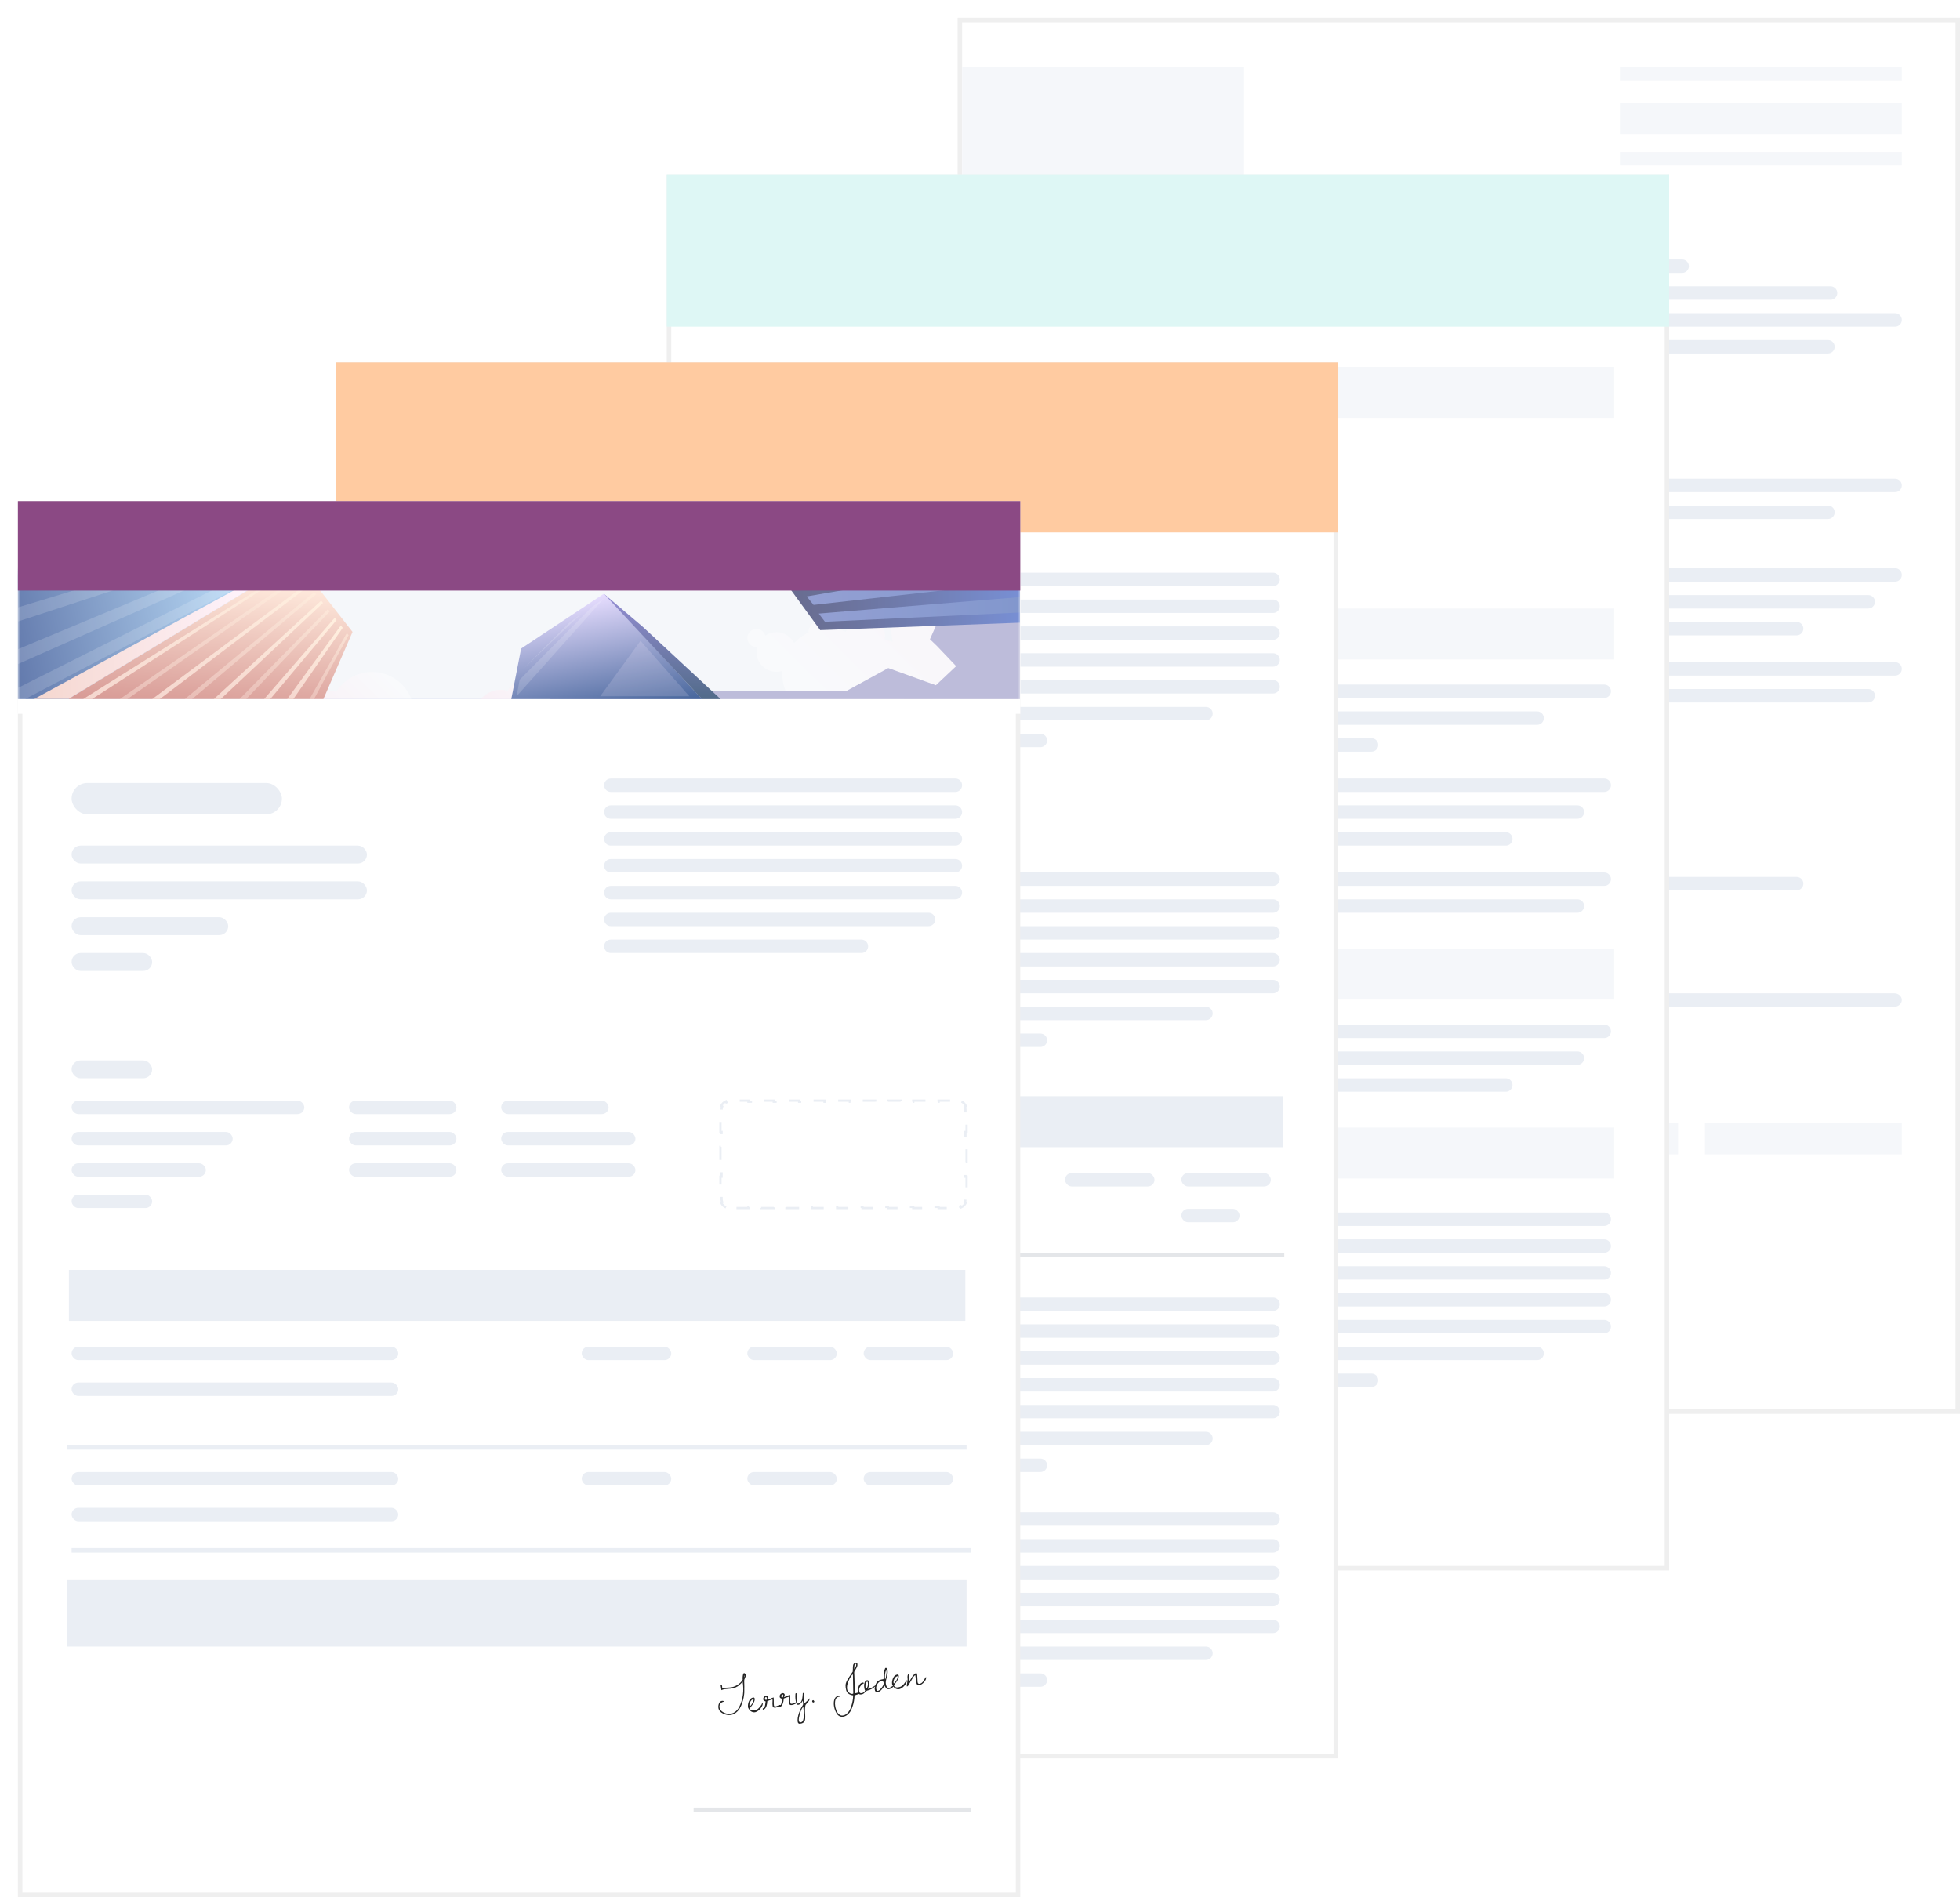 <svg width="438" height="424" viewBox="0 0 438 424" fill="none" xmlns="http://www.w3.org/2000/svg">
<g filter="url(#filter0_d)">
<path d="M210.5 0.5H433.5V311.5H210.5V0.5Z" fill="white" stroke="#EFEFEF"/>
<path d="M211 11H274V38H211V11Z" fill="#F5F7FA"/>
<path d="M358 11H421V14H358V11Z" fill="#F5F7FA"/>
<path d="M358 30H421V33H358V30Z" fill="#F5F7FA"/>
<path d="M358 19H421V26H358V19Z" fill="#F5F7FA"/>
<path d="M377 247H421V254H377V247Z" fill="#F5F7FA"/>
<path d="M327 247H371V254H327V247Z" fill="#F5F7FA"/>
<path d="M277 247H321V254H277V247Z" fill="#F5F7FA"/>
<path d="M222 104.5C222 103.672 222.672 103 223.5 103H419.5C420.328 103 421 103.672 421 104.5C421 105.328 420.328 106 419.5 106H223.5C222.672 106 222 105.328 222 104.5Z" fill="#EAEEF4"/>
<path d="M222 110.5C222 109.672 222.672 109 223.5 109H404.5C405.328 109 406 109.672 406 110.5C406 111.328 405.328 112 404.5 112H223.5C222.672 112 222 111.328 222 110.5Z" fill="#EAEEF4"/>
<path d="M222 116.5C222 115.672 222.672 115 223.5 115H367.5C368.328 115 369 115.672 369 116.5C369 117.328 368.328 118 367.5 118H223.5C222.672 118 222 117.328 222 116.5Z" fill="#EAEEF4"/>
<path d="M222 124.5C222 123.672 222.672 123 223.5 123H419.5C420.328 123 421 123.672 421 124.5C421 125.328 420.328 126 419.5 126H223.5C222.672 126 222 125.328 222 124.5Z" fill="#EAEEF4"/>
<path d="M222 130.5C222 129.672 222.672 129 223.5 129H413.5C414.328 129 415 129.672 415 130.5C415 131.328 414.328 132 413.5 132H223.5C222.672 132 222 131.328 222 130.5Z" fill="#EAEEF4"/>
<path d="M222 136.5C222 135.672 222.672 135 223.5 135H397.5C398.328 135 399 135.672 399 136.5C399 137.328 398.328 138 397.5 138H223.5C222.672 138 222 137.328 222 136.5Z" fill="#EAEEF4"/>
<path d="M222 193.5C222 192.672 222.672 192 223.5 192H397.5C398.328 192 399 192.672 399 193.5C399 194.328 398.328 195 397.5 195H223.5C222.672 195 222 194.328 222 193.5Z" fill="#EAEEF4"/>
<path d="M222 219.5C222 218.672 222.755 218 223.686 218H419.314C420.245 218 421 218.672 421 219.5C421 220.328 420.245 221 419.314 221H223.686C222.755 221 222 220.328 222 219.5Z" fill="#EAEEF4"/>
<path d="M222 145.5C222 144.672 222.672 144 223.5 144H419.5C420.328 144 421 144.672 421 145.5C421 146.328 420.328 147 419.5 147H223.5C222.672 147 222 146.328 222 145.5Z" fill="#EAEEF4"/>
<path d="M222 151.5C222 150.672 222.672 150 223.5 150H413.5C414.328 150 415 150.672 415 151.5C415 152.328 414.328 153 413.5 153H223.5C222.672 153 222 152.328 222 151.5Z" fill="#EAEEF4"/>
<path d="M222 55.5C222 54.672 222.672 54 223.5 54H371.913C372.741 54 373.413 54.672 373.413 55.5C373.413 56.328 372.741 57 371.913 57H223.5C222.672 57 222 56.328 222 55.5Z" fill="#EAEEF4"/>
<path d="M222 61.5C222 60.672 222.672 60 223.5 60H405.08C405.908 60 406.58 60.672 406.58 61.5C406.58 62.328 405.908 63 405.08 63H223.5C222.672 63 222 62.328 222 61.5Z" fill="#EAEEF4"/>
<path d="M222 67.5C222 66.672 222.672 66 223.5 66H419.5C420.328 66 421 66.672 421 67.5C421 68.328 420.328 69 419.5 69H223.5C222.672 69 222 68.328 222 67.5Z" fill="#EAEEF4"/>
<path d="M222 73.5C222 72.672 222.672 72 223.5 72H404.5C405.328 72 406 72.672 406 73.5C406 74.328 405.328 75 404.5 75H223.5C222.672 75 222 74.328 222 73.5Z" fill="#EAEEF4"/>
<path d="M222 79.5C222 78.672 222.672 78 223.5 78H367.5C368.328 78 369 78.672 369 79.5C369 80.328 368.328 81 367.5 81H223.5C222.672 81 222 80.328 222 79.5Z" fill="#EAEEF4"/>
</g>
<g filter="url(#filter1_d)">
<path d="M145.5 35.5H368.5V346.5H145.5V35.5Z" fill="white" stroke="#EFEFEF"/>
<path d="M145 35H369V69H145V35Z" fill="#DEF7F5"/>
<path d="M156.4 208H356.724V219.401H156.4V208Z" fill="#F5F7FA"/>
<path d="M156.4 248H356.724V259.401H156.4V248Z" fill="#F5F7FA"/>
<path d="M156.4 78H356.724V89.401H156.4V78Z" fill="#F5F7FA"/>
<path d="M156.4 132H356.724V143.401H156.4V132Z" fill="#F5F7FA"/>
<path d="M157 150.5C157 149.672 157.672 149 158.5 149H354.5C355.328 149 356 149.672 356 150.5C356 151.328 355.328 152 354.5 152H158.5C157.672 152 157 151.328 157 150.5Z" fill="#EAEEF4"/>
<path d="M157 156.5C157 155.672 157.672 155 158.5 155H339.5C340.328 155 341 155.672 341 156.5C341 157.328 340.328 158 339.5 158H158.5C157.672 158 157 157.328 157 156.5Z" fill="#EAEEF4"/>
<path d="M157 162.5C157 161.672 157.672 161 158.5 161H302.5C303.328 161 304 161.672 304 162.5C304 163.328 303.328 164 302.5 164H158.5C157.672 164 157 163.328 157 162.5Z" fill="#EAEEF4"/>
<path d="M157 171.5C157 170.672 157.672 170 158.5 170H354.5C355.328 170 356 170.672 356 171.5C356 172.328 355.328 173 354.5 173H158.5C157.672 173 157 172.328 157 171.5Z" fill="#EAEEF4"/>
<path d="M157 177.5C157 176.672 157.672 176 158.5 176H348.5C349.328 176 350 176.672 350 177.5C350 178.328 349.328 179 348.5 179H158.5C157.672 179 157 178.328 157 177.5Z" fill="#EAEEF4"/>
<path d="M157 183.5C157 182.672 157.672 182 158.5 182H332.5C333.328 182 334 182.672 334 183.5C334 184.328 333.328 185 332.5 185H158.5C157.672 185 157 184.328 157 183.5Z" fill="#EAEEF4"/>
<path d="M157 226.5C157 225.672 157.672 225 158.5 225H354.5C355.328 225 356 225.672 356 226.5C356 227.328 355.328 228 354.5 228H158.5C157.672 228 157 227.328 157 226.5Z" fill="#EAEEF4"/>
<path d="M157 232.5C157 231.672 157.672 231 158.5 231H348.5C349.328 231 350 231.672 350 232.5C350 233.328 349.328 234 348.5 234H158.5C157.672 234 157 233.328 157 232.5Z" fill="#EAEEF4"/>
<path d="M157 238.5C157 237.672 157.672 237 158.5 237H332.5C333.328 237 334 237.672 334 238.5C334 239.328 333.328 240 332.5 240H158.5C157.672 240 157 239.328 157 238.5Z" fill="#EAEEF4"/>
<path d="M157 192.5C157 191.672 157.672 191 158.5 191H354.5C355.328 191 356 191.672 356 192.5C356 193.328 355.328 194 354.5 194H158.5C157.672 194 157 193.328 157 192.5Z" fill="#EAEEF4"/>
<path d="M157 198.5C157 197.672 157.672 197 158.5 197H348.5C349.328 197 350 197.672 350 198.5C350 199.328 349.328 200 348.5 200H158.5C157.672 200 157 199.328 157 198.5Z" fill="#EAEEF4"/>
<path d="M157 98.5C157 97.672 157.466 97 158.04 97H260.96C261.534 97 262 97.672 262 98.5C262 99.328 261.534 100 260.96 100H158.04C157.466 100 157 99.328 157 98.5Z" fill="#EAEEF4"/>
<path d="M157 104.5C157 103.672 157.466 103 158.04 103H283.96C284.534 103 285 103.672 285 104.5C285 105.328 284.534 106 283.96 106H158.04C157.466 106 157 105.328 157 104.5Z" fill="#EAEEF4"/>
<path d="M157 110.5C157 109.672 157.466 109 158.04 109H293.96C294.534 109 295 109.672 295 110.5C295 111.328 294.534 112 293.96 112H158.04C157.466 112 157 111.328 157 110.5Z" fill="#EAEEF4"/>
<path d="M157 116.5C157 115.672 157.466 115 158.04 115H283.558C284.132 115 284.598 115.672 284.598 116.5C284.598 117.328 284.132 118 283.558 118H158.04C157.466 118 157 117.328 157 116.5Z" fill="#EAEEF4"/>
<path d="M157 122.5C157 121.672 157.466 121 158.04 121H257.899C258.474 121 258.94 121.672 258.94 122.5C258.94 123.328 258.474 124 257.899 124H158.04C157.466 124 157 123.328 157 122.5Z" fill="#EAEEF4"/>
<path d="M157 268.5C157 267.672 157.672 267 158.5 267H354.5C355.328 267 356 267.672 356 268.5C356 269.328 355.328 270 354.5 270H158.5C157.672 270 157 269.328 157 268.5Z" fill="#EAEEF4"/>
<path d="M157 274.5C157 273.672 157.672 273 158.5 273H354.5C355.328 273 356 273.672 356 274.5C356 275.328 355.328 276 354.5 276H158.5C157.672 276 157 275.328 157 274.5Z" fill="#EAEEF4"/>
<path d="M157 280.5C157 279.672 157.672 279 158.5 279H354.5C355.328 279 356 279.672 356 280.5C356 281.328 355.328 282 354.5 282H158.5C157.672 282 157 281.328 157 280.5Z" fill="#EAEEF4"/>
<path d="M157 286.5C157 285.672 157.672 285 158.5 285H354.5C355.328 285 356 285.672 356 286.5C356 287.328 355.328 288 354.5 288H158.5C157.672 288 157 287.328 157 286.5Z" fill="#EAEEF4"/>
<path d="M157 292.5C157 291.672 157.672 291 158.5 291H354.5C355.328 291 356 291.672 356 292.5C356 293.328 355.328 294 354.5 294H158.5C157.672 294 157 293.328 157 292.5Z" fill="#EAEEF4"/>
<path d="M157 298.5C157 297.672 157.672 297 158.5 297H339.5C340.328 297 341 297.672 341 298.5C341 299.328 340.328 300 339.5 300H158.5C157.672 300 157 299.328 157 298.5Z" fill="#EAEEF4"/>
<path d="M157 304.5C157 303.672 157.672 303 158.5 303H302.5C303.328 303 304 303.672 304 304.5C304 305.328 303.328 306 302.5 306H158.5C157.672 306 157 305.328 157 304.5Z" fill="#EAEEF4"/>
</g>
<g filter="url(#filter2_d)">
<path d="M71.5 77.5H294.5V388.5H71.5V77.5Z" fill="white" stroke="#EFEFEF"/>
<path d="M71 77H295V115H71V77Z" fill="#FFCBA1"/>
<path d="M82.4 241H282.724V252.401H82.4V241Z" fill="#EAEEF4"/>
<path d="M82 276H283V277H82V276Z" fill="#E4E6E9"/>
<rect x="83" y="258.177" width="73" height="3" rx="1.5" fill="#E4E6E9"/>
<rect x="197" y="258.177" width="20" height="3" rx="1.5" fill="#E4E6E9"/>
<rect x="234" y="258.177" width="20" height="3" rx="1.5" fill="#EAEEF4"/>
<rect x="260" y="258.177" width="20" height="3" rx="1.5" fill="#EAEEF4"/>
<rect x="260" y="266.177" width="13" height="3" rx="1.5" fill="#EAEEF4"/>
<rect x="83" y="266.177" width="73" height="3" rx="1.5" fill="#E4E6E9"/>
<path d="M83 125.5C83 124.672 83.672 124 84.5 124H280.5C281.328 124 282 124.672 282 125.5C282 126.328 281.328 127 280.5 127H84.5C83.672 127 83 126.328 83 125.5Z" fill="#EAEEF4"/>
<path d="M83 131.5C83 130.672 83.672 130 84.5 130H280.5C281.328 130 282 130.672 282 131.5C282 132.328 281.328 133 280.5 133H84.5C83.672 133 83 132.328 83 131.5Z" fill="#EAEEF4"/>
<path d="M83 137.5C83 136.672 83.672 136 84.5 136H280.5C281.328 136 282 136.672 282 137.5C282 138.328 281.328 139 280.5 139H84.5C83.672 139 83 138.328 83 137.5Z" fill="#EAEEF4"/>
<path d="M83 143.5C83 142.672 83.672 142 84.5 142H280.5C281.328 142 282 142.672 282 143.5C282 144.328 281.328 145 280.5 145H84.5C83.672 145 83 144.328 83 143.5Z" fill="#EAEEF4"/>
<path d="M83 149.5C83 148.672 83.672 148 84.5 148H280.5C281.328 148 282 148.672 282 149.5C282 150.328 281.328 151 280.5 151H84.5C83.672 151 83 150.328 83 149.5Z" fill="#EAEEF4"/>
<path d="M83 155.5C83 154.672 83.672 154 84.5 154H265.5C266.328 154 267 154.672 267 155.5C267 156.328 266.328 157 265.5 157H84.5C83.672 157 83 156.328 83 155.5Z" fill="#EAEEF4"/>
<path d="M83 161.5C83 160.672 83.672 160 84.5 160H228.5C229.328 160 230 160.672 230 161.5C230 162.328 229.328 163 228.5 163H84.5C83.672 163 83 162.328 83 161.5Z" fill="#EAEEF4"/>
<path d="M83 192.5C83 191.672 83.672 191 84.5 191H280.5C281.328 191 282 191.672 282 192.5C282 193.328 281.328 194 280.5 194H84.5C83.672 194 83 193.328 83 192.5Z" fill="#EAEEF4"/>
<path d="M83 198.5C83 197.672 83.672 197 84.5 197H280.5C281.328 197 282 197.672 282 198.5C282 199.328 281.328 200 280.5 200H84.5C83.672 200 83 199.328 83 198.5Z" fill="#EAEEF4"/>
<path d="M83 204.5C83 203.672 83.672 203 84.5 203H280.5C281.328 203 282 203.672 282 204.5C282 205.328 281.328 206 280.5 206H84.5C83.672 206 83 205.328 83 204.5Z" fill="#EAEEF4"/>
<path d="M83 210.5C83 209.672 83.672 209 84.5 209H280.5C281.328 209 282 209.672 282 210.5C282 211.328 281.328 212 280.5 212H84.5C83.672 212 83 211.328 83 210.5Z" fill="#EAEEF4"/>
<path d="M83 216.5C83 215.672 83.672 215 84.5 215H280.5C281.328 215 282 215.672 282 216.5C282 217.328 281.328 218 280.5 218H84.5C83.672 218 83 217.328 83 216.5Z" fill="#EAEEF4"/>
<path d="M83 222.5C83 221.672 83.672 221 84.5 221H265.5C266.328 221 267 221.672 267 222.5C267 223.328 266.328 224 265.5 224H84.5C83.672 224 83 223.328 83 222.5Z" fill="#EAEEF4"/>
<path d="M83 228.5C83 227.672 83.672 227 84.5 227H228.5C229.328 227 230 227.672 230 228.5C230 229.328 229.328 230 228.5 230H84.5C83.672 230 83 229.328 83 228.5Z" fill="#EAEEF4"/>
<path d="M83 287.5C83 286.672 83.672 286 84.5 286H280.5C281.328 286 282 286.672 282 287.5C282 288.328 281.328 289 280.5 289H84.5C83.672 289 83 288.328 83 287.5Z" fill="#EAEEF4"/>
<path d="M83 293.5C83 292.672 83.672 292 84.5 292H280.5C281.328 292 282 292.672 282 293.5C282 294.328 281.328 295 280.5 295H84.5C83.672 295 83 294.328 83 293.5Z" fill="#EAEEF4"/>
<path d="M83 299.5C83 298.672 83.672 298 84.5 298H280.5C281.328 298 282 298.672 282 299.5C282 300.328 281.328 301 280.5 301H84.5C83.672 301 83 300.328 83 299.5Z" fill="#EAEEF4"/>
<path d="M83 305.5C83 304.672 83.672 304 84.5 304H280.5C281.328 304 282 304.672 282 305.5C282 306.328 281.328 307 280.5 307H84.5C83.672 307 83 306.328 83 305.5Z" fill="#EAEEF4"/>
<path d="M83 311.5C83 310.672 83.672 310 84.5 310H280.5C281.328 310 282 310.672 282 311.5C282 312.328 281.328 313 280.5 313H84.5C83.672 313 83 312.328 83 311.5Z" fill="#EAEEF4"/>
<path d="M83 317.5C83 316.672 83.672 316 84.5 316H265.5C266.328 316 267 316.672 267 317.5C267 318.328 266.328 319 265.5 319H84.5C83.672 319 83 318.328 83 317.5Z" fill="#EAEEF4"/>
<path d="M83 323.5C83 322.672 83.672 322 84.5 322H228.5C229.328 322 230 322.672 230 323.5C230 324.328 229.328 325 228.5 325H84.5C83.672 325 83 324.328 83 323.5Z" fill="#EAEEF4"/>
<path d="M83 335.5C83 334.672 83.672 334 84.5 334H280.5C281.328 334 282 334.672 282 335.5C282 336.328 281.328 337 280.5 337H84.5C83.672 337 83 336.328 83 335.5Z" fill="#EAEEF4"/>
<path d="M83 341.5C83 340.672 83.672 340 84.5 340H280.5C281.328 340 282 340.672 282 341.5C282 342.328 281.328 343 280.5 343H84.5C83.672 343 83 342.328 83 341.5Z" fill="#EAEEF4"/>
<path d="M83 347.5C83 346.672 83.672 346 84.5 346H280.5C281.328 346 282 346.672 282 347.5C282 348.328 281.328 349 280.5 349H84.5C83.672 349 83 348.328 83 347.5Z" fill="#EAEEF4"/>
<path d="M83 353.5C83 352.672 83.672 352 84.5 352H280.5C281.328 352 282 352.672 282 353.5C282 354.328 281.328 355 280.5 355H84.5C83.672 355 83 354.328 83 353.5Z" fill="#EAEEF4"/>
<path d="M83 359.5C83 358.672 83.672 358 84.5 358H280.5C281.328 358 282 358.672 282 359.5C282 360.328 281.328 361 280.5 361H84.5C83.672 361 83 360.328 83 359.5Z" fill="#EAEEF4"/>
<path d="M83 365.5C83 364.672 83.672 364 84.5 364H265.5C266.328 364 267 364.672 267 365.5C267 366.328 266.328 367 265.5 367H84.5C83.672 367 83 366.328 83 365.5Z" fill="#EAEEF4"/>
<path d="M83 371.5C83 370.672 83.672 370 84.5 370H228.5C229.328 370 230 370.672 230 371.5C230 372.328 229.328 373 228.5 373H84.5C83.672 373 83 372.328 83 371.5Z" fill="#EAEEF4"/>
</g>
<g filter="url(#filter3_d)">
<path d="M0.5 108.5H223.5V419.5H0.5V108.5Z" fill="white" stroke="#EFEFEF"/>
<path d="M0 123.472H224V155.545H0V123.472Z" fill="white"/>
<mask id="mask0" mask-type="alpha" maskUnits="userSpaceOnUse" x="0" y="123" width="224" height="33">
<path d="M0 123.472H224V155.545H0V123.472Z" fill="white"/>
</mask>
<g mask="url(#mask0)">
<path d="M223.935 77.876H0V152.253H223.935V77.876Z" fill="url(#paint0_linear)"/>
<path d="M223.935 77.876H0V152.253H223.935V77.876Z" fill="#F5F7FA"/>
<path opacity="0.37" d="M18.686 100.064C18.955 99.391 19.104 98.664 19.104 97.902C19.104 95.013 17.004 92.608 14.243 92.114C12.794 85.657 7.554 80.621 0.971 79.444V125.898C2.693 125.789 4.29 125.23 5.648 124.35C6.684 125.873 8.435 126.873 10.421 126.873C13.601 126.873 16.173 124.31 16.173 121.154C16.173 117.993 13.596 115.435 10.421 115.435C10.286 115.435 10.152 115.445 10.023 115.455C9.843 113.278 8.938 111.304 7.549 109.775C7.569 109.597 7.594 109.419 7.609 109.241C9.256 108.078 10.675 106.624 11.804 104.957C12.133 107.257 14.118 109.033 16.527 109.033C19.159 109.033 21.294 106.911 21.294 104.289C21.294 102.443 20.234 100.85 18.686 100.064Z" fill="url(#paint1_linear)"/>
<path opacity="0.37" d="M203.726 97.501C202.039 96.541 200.088 95.992 198.008 95.992C191.623 95.992 186.448 101.137 186.448 107.485C186.448 111.18 188.204 114.47 190.932 116.568C190.777 117.246 190.688 117.948 190.668 118.671C189.633 118.933 188.866 119.863 188.866 120.971C188.866 122.287 189.936 123.351 191.26 123.351C191.369 123.351 191.479 123.341 191.583 123.326C192.32 124.998 193.469 126.443 194.903 127.546C194.898 127.62 194.893 127.694 194.893 127.769C194.893 128.753 195.231 129.658 195.783 130.391C195.331 132.038 195.082 133.77 195.082 135.556C195.082 136.886 195.216 138.183 195.47 139.439C194.898 139.236 194.296 139.098 193.673 139.038C193.743 138.727 193.783 138.405 193.783 138.079C193.783 135.655 191.807 133.686 189.369 133.686C187.229 133.686 185.448 135.194 185.045 137.203C184.004 136.763 182.875 136.486 181.695 136.416C181.332 135.427 180.382 134.715 179.262 134.715C177.829 134.715 176.669 135.867 176.669 137.292C176.669 137.317 176.674 137.342 176.674 137.361C175.455 137.93 174.375 138.732 173.475 139.711C172.738 138.277 171.24 137.292 169.508 137.292C168.583 137.292 167.732 137.569 167.02 138.049C166.781 137.188 165.99 136.56 165.05 136.56C163.92 136.56 163.004 137.47 163.004 138.593C163.004 139.711 163.92 140.627 165.05 140.627C165.099 140.627 165.144 140.622 165.194 140.622C165.099 140.973 165.05 141.344 165.05 141.725C165.05 144.174 167.045 146.158 169.508 146.158C169.966 146.158 170.409 146.088 170.822 145.96C170.812 146.163 170.802 146.365 170.802 146.573C170.802 148.676 171.444 150.635 172.549 152.258H197.933C199.003 151.323 199.804 150.101 200.217 148.705C201.481 150.086 202.949 151.288 204.567 152.258H210.683V92.851C207.826 93.524 205.378 95.206 203.726 97.501Z" fill="url(#paint2_linear)"/>
<path opacity="0.37" d="M87.926 152.247C86.598 148.705 83.164 146.182 79.138 146.182C75.779 146.182 72.833 147.938 71.176 150.575C70.723 150.447 70.245 150.377 69.753 150.377C68.145 150.377 66.707 151.11 65.762 152.252H87.926V152.247Z" fill="url(#paint3_linear)"/>
<path opacity="0.5" d="M127.897 152.248C126.434 148.344 122.652 145.569 118.218 145.569C114.52 145.569 111.276 147.499 109.454 150.403C108.957 150.264 108.434 150.18 107.887 150.18C106.115 150.18 104.533 150.981 103.493 152.243H127.897V152.248Z" fill="url(#paint4_linear)"/>
<path d="M121.129 148.354L137.994 150.492H185.045L194.505 145.312L205.139 149.156L209.668 144.886L205.343 140.345L203.81 138.875L207.662 130.198L219.093 131.909L218.909 129.802L213.604 126.007L214.475 121.283L221.188 120.135L222.89 110.126L223.935 108.147V152.248H118.979L121.129 148.354Z" fill="#BDBCDA"/>
<path d="M152.873 152.248H110.256L112.455 140.953L130.942 128.703L132.017 129.658L152.873 152.248Z" fill="url(#paint5_linear)"/>
<path d="M223.935 99.544V135.17L179.297 136.837L167.876 121.169L223.935 99.544Z" fill="url(#paint6_linear)"/>
<path d="M55.775 125.25L11.281 152.233H0V112.219L45.001 109.271L55.775 125.25Z" fill="url(#paint7_linear)"/>
<path d="M157.033 152.248H152.873L130.942 128.703L139.636 136.085L157.033 152.248Z" fill="url(#paint8_linear)"/>
<path d="M74.784 137.233L68.275 152.233H11.281L53.465 126.665L62.303 121.263L74.784 137.233Z" fill="url(#paint9_linear)"/>
<path d="M107.097 123.29L103.718 127.273C103.718 127.273 102.971 126.635 103.166 125.937C103.345 125.294 104.599 120.797 104.599 120.797L107.097 123.29Z" fill="#D1D3D4"/>
<path d="M105.216 117.309C106.505 119.011 108.953 123.424 108.246 123.954C107.54 124.483 104.036 121.05 102.668 119.244L94.626 108.637C91.556 104.585 92.113 103.219 92.377 103.027C92.675 102.804 94.178 102.754 97.199 106.737L105.216 117.309Z" fill="#E6E7E8"/>
<path d="M108.032 123.904L109.197 125.205L108.236 123.751L108.032 123.904Z" fill="#E6E7E8"/>
<path d="M99.394 114.88L96.861 116.77L91.218 123.716C91.218 123.716 90.382 122.781 91.009 121.515C91.745 120.025 96.373 110.893 96.373 110.893L99.394 114.88Z" fill="#D1D3D4"/>
<path d="M108.316 123.859C108.436 123.642 108.356 123.172 108.137 122.568L112.725 120.52C112.725 120.52 112.312 119.629 111.591 119.62C111.043 119.615 107.883 119.59 106.684 119.58C106.172 118.69 105.634 117.858 105.221 117.309L102.235 113.371C102.166 113.247 102.096 113.129 102.036 113.02L102.325 112.802C102.494 112.975 102.628 113.074 102.668 113.045C102.708 113.015 102.653 112.862 102.529 112.649L103.574 111.867C103.743 112.04 103.873 112.139 103.917 112.11C103.957 112.08 103.902 111.927 103.778 111.714L104.5 111.175L104.445 111.1L104.47 111.081L105.002 110.858L105.047 110.917L105.574 110.7C105.793 110.942 105.968 111.09 106.017 111.051C106.062 111.016 105.988 110.833 105.838 110.586L107.376 109.943C107.575 110.155 107.734 110.284 107.779 110.249C107.824 110.215 107.759 110.056 107.63 109.839L108.456 109.497L108.401 109.428L112.735 107.608C112.735 107.608 112.059 106.554 110.665 106.801C110.193 106.885 109.023 107.103 107.6 107.37C107.57 107.316 107.54 107.261 107.505 107.202C107.495 107.187 107.485 107.167 107.475 107.152C107.446 107.108 107.421 107.063 107.386 107.014C107.356 106.969 107.321 106.92 107.286 106.87C107.276 106.856 107.261 106.836 107.252 106.821C107.252 106.821 107.252 106.821 107.247 106.816V106.811C107.242 106.806 107.237 106.801 107.232 106.791L106.575 105.925L105.525 106.712L106.182 107.578C106.187 107.583 106.192 107.593 106.197 107.598L106.201 107.603C106.201 107.603 106.201 107.608 106.206 107.608C106.211 107.617 106.221 107.622 106.221 107.627C105.042 107.85 103.793 108.082 102.663 108.295C102.653 108.28 102.643 108.27 102.638 108.256C102.624 108.236 102.614 108.221 102.604 108.206C102.604 108.206 102.604 108.201 102.599 108.201C102.599 108.201 102.599 108.196 102.594 108.196C102.589 108.191 102.584 108.186 102.579 108.176L101.922 107.311L100.872 108.097L101.225 108.562C100.106 108.775 99.275 108.928 99.011 108.978C98.916 108.899 98.817 108.81 98.707 108.711L97.209 106.732C94.189 102.749 92.686 102.799 92.387 103.021C92.124 103.219 91.566 104.58 94.636 108.632L96.149 110.625C96.214 110.764 96.274 110.888 96.329 111.001C96.194 111.269 95.821 112.006 95.328 112.975L94.975 112.51L93.925 113.297L94.582 114.163C94.587 114.168 94.592 114.178 94.597 114.183C94.597 114.183 94.597 114.187 94.602 114.187C94.602 114.187 94.602 114.192 94.607 114.192C94.622 114.212 94.632 114.222 94.647 114.242C94.656 114.257 94.666 114.267 94.676 114.277C94.159 115.296 93.587 116.424 93.049 117.492C93.044 117.487 93.039 117.477 93.034 117.468C93.034 117.468 93.034 117.468 93.029 117.463C93.029 117.463 93.029 117.458 93.024 117.458C93.019 117.453 93.014 117.448 93.009 117.438L92.352 116.572L91.302 117.359L91.959 118.224C91.964 118.229 91.969 118.239 91.974 118.244C91.974 118.244 91.974 118.249 91.979 118.249C91.979 118.249 91.979 118.254 91.984 118.254C91.994 118.274 92.009 118.289 92.024 118.304C92.059 118.348 92.094 118.393 92.133 118.437C92.168 118.482 92.203 118.516 92.243 118.561C92.258 118.576 92.273 118.591 92.283 118.605C92.328 118.655 92.372 118.699 92.417 118.744C91.765 120.035 91.233 121.089 91.024 121.519C90.397 122.781 91.233 123.721 91.233 123.721L94.189 120.08L94.243 120.149L94.801 119.456C94.975 119.639 95.114 119.743 95.159 119.714C95.204 119.679 95.129 119.491 94.975 119.244L96.02 117.947C96.214 118.16 96.373 118.279 96.418 118.244C96.468 118.21 96.373 117.997 96.199 117.72L96.557 117.275L96.513 117.215L96.876 116.77L96.906 116.75L96.96 116.824L97.682 116.28C97.851 116.453 97.986 116.552 98.025 116.523C98.065 116.493 98.01 116.34 97.886 116.127L98.931 115.345C99.1 115.523 99.235 115.622 99.275 115.588C99.314 115.558 99.26 115.4 99.135 115.192L99.404 114.989C99.493 115.083 99.588 115.177 99.692 115.276L102.693 119.234C103.126 119.808 103.773 120.54 104.48 121.262C104.151 122.435 103.32 125.408 103.176 125.927C102.987 126.625 103.728 127.263 103.728 127.263L106.953 123.464C107.461 123.825 107.879 124.028 108.132 123.988L109.212 125.19L108.316 123.859Z" fill="url(#paint10_linear)"/>
<path d="M223.934 102.122V108.098L172.454 123.826L170.961 121.862L223.934 102.122ZM173.634 125.567L174.823 127.269L223.939 117.365V111.74L173.634 125.567ZM176.276 129.302L177.804 131.197L223.934 126.027V121.159L176.276 129.302ZM178.963 133.136L180.347 134.962L223.934 132.899V129.446L178.963 133.136Z" fill="url(#paint11_linear)"/>
<path d="M62.02 122.96L16.556 152.248H14.581L61.756 122.633L62.02 122.96Z" fill="url(#paint12_linear)"/>
<path opacity="0.54" d="M63.518 124.855L24.453 152.248H22.771L63.114 124.35L63.518 124.855Z" fill="url(#paint13_linear)"/>
<path d="M65.12 126.878L31.704 152.248H30.007L64.717 126.369L65.12 126.878Z" fill="url(#paint14_linear)"/>
<path opacity="0.54" d="M66.653 128.807L38.925 152.248H37.288L66.25 128.308L66.653 128.807Z" fill="url(#paint15_linear)"/>
<path d="M68.186 130.747L45.329 152.247H43.787L67.782 130.237L68.186 130.747Z" fill="url(#paint16_linear)"/>
<path opacity="0.52" d="M69.693 132.651L51.022 152.248H49.534L69.29 132.142L69.693 132.651Z" fill="url(#paint17_linear)"/>
<path d="M71.216 134.571L56.396 152.248H55.023L70.808 134.062L71.216 134.571Z" fill="url(#paint18_linear)"/>
<path d="M72.594 136.312L61.552 152.248H60.184L72.177 135.783L72.594 136.312Z" fill="url(#paint19_linear)"/>
<path opacity="0.54" d="M73.893 137.95C70.883 143.427 66.713 151.189 66.175 152.248H65.867L65.837 152.233L65.822 152.248H65.17C68.101 147.033 72.923 138.514 73.515 137.47L73.893 137.95Z" fill="url(#paint20_linear)"/>
<path d="M62.304 121.263L55.163 124.35L55.815 125.231L62.304 121.263Z" fill="url(#paint21_linear)"/>
<path d="M55.775 125.245L11.282 152.223H3.648L55.098 124.236L55.775 125.245Z" fill="url(#paint22_linear)"/>
<path opacity="0.16" d="M130.942 129.762L111.439 151.614L112.126 147.924L128.175 131.736L130.942 129.762Z" fill="white"/>
<path opacity="0.16" d="M125.836 133.23L112.858 145.554L123.234 135.165L125.836 133.23Z" fill="white"/>
<path opacity="0.16" d="M139.133 139.231L130.126 151.615H150.051L139.133 139.231Z" fill="#FFF2FF"/>
<path opacity="0.16" d="M51.594 125.972L1.612 152.247L0 152.232V149.754L50.609 124.32L51.594 125.972ZM48.534 120.827L0 141.101V144.426L49.524 122.489L48.534 120.827ZM46.618 117.616L0 131.756V134.907L47.628 119.313L46.618 117.616ZM44.608 114.242L0 123.108V126.447L45.648 115.989L44.608 114.242ZM42.587 110.839L0 115.9V118.997L43.657 112.639L42.587 110.839Z" fill="white"/>
</g>
<path d="M0 108H224V128H0V108Z" fill="#8B4984"/>
<path d="M11.4 279.823H211.724V291.223H11.4V279.823Z" fill="#EAEEF4"/>
<path d="M158.234 265.848C157.746 265.646 157.354 265.254 157.152 264.766L157.383 264.67C157.297 264.464 157.25 264.238 157.25 264V262.333H157V259H157.25V255.667H157V252.333H157.25V249H157V245.667H157.25V244C157.25 243.762 157.297 243.536 157.383 243.33L157.152 243.234C157.354 242.746 157.746 242.354 158.234 242.152L158.33 242.383C158.536 242.297 158.762 242.25 159 242.25H160.417V242H163.25V242.25H166.083V242H168.917V242.25H171.75V242H174.583V242.25H177.417V242H180.25V242.25H183.083V242H185.917V242.25H188.75V242H191.583V242.25H194.417V242H197.25V242.25H200.083V242H202.917V242.25H205.75V242H208.583V242.25H210C210.238 242.25 210.464 242.297 210.67 242.383L210.766 242.152C211.254 242.354 211.646 242.746 211.848 243.234L211.617 243.33C211.703 243.536 211.75 243.762 211.75 244V245.667H212V249H211.75V252.333H212V255.667H211.75V259H212V262.333H211.75V264C211.75 264.238 211.703 264.464 211.617 264.67L211.848 264.766C211.646 265.254 211.254 265.646 210.766 265.848L210.67 265.617C210.464 265.703 210.238 265.75 210 265.75H208.583V266H205.75V265.75H202.917V266H200.083V265.75H197.25V266H194.417V265.75H191.583V266H188.75V265.75H185.917V266H183.083V265.75H180.25V266H177.417V265.75H174.583V266H171.75V265.75H168.917V266H166.083V265.75H163.25V266H160.417V265.75H159C158.762 265.75 158.536 265.703 158.33 265.617L158.234 265.848Z" stroke="#EAEEF4" stroke-width="0.5" stroke-dasharray="3 3"/>
<path d="M11 349H212V364H11V349Z" fill="#EAEEF4"/>
<path d="M11 319H212V320H11V319Z" fill="#EAEEF4"/>
<path d="M12 342H213V343H12V342Z" fill="#EAEEF4"/>
<path d="M151 400H213V401H151V400Z" fill="#E4E6E9"/>
<path d="M157.128 372.513C157.244 372.495 157.324 372.62 157.367 372.89C157.388 373.019 157.395 373.146 157.389 373.273C157.633 373.234 157.982 373.208 158.435 373.195C158.886 373.175 159.228 373.147 159.46 373.11C159.948 373.032 160.434 372.832 160.916 372.511C161.398 372.184 161.75 371.811 161.973 371.393C161.942 371.2 161.942 370.973 161.972 370.711C162.002 370.449 162.037 370.272 162.075 370.18C162.112 370.082 162.161 370.001 162.224 369.939C162.327 369.922 162.418 369.957 162.498 370.043C162.576 370.123 162.628 370.237 162.651 370.385C162.682 370.531 162.629 370.738 162.494 371.003C162.358 371.269 162.295 371.49 162.304 371.666C162.319 371.842 162.329 372.256 162.335 372.908C162.347 373.558 162.343 374.027 162.324 374.314C162.309 374.593 162.266 374.939 162.194 375.353C162.121 375.76 162.005 376.191 161.848 376.645C161.696 377.097 161.511 377.503 161.291 377.861C161.072 378.219 160.792 378.531 160.452 378.796C160.113 379.061 159.737 379.227 159.326 379.292C158.76 379.383 158.176 379.278 157.574 378.979C156.972 378.68 156.628 378.263 156.542 377.73C156.49 377.402 156.532 377.069 156.669 376.73C156.805 376.392 157.012 376.201 157.289 376.157C157.571 376.111 157.726 376.169 157.752 376.33C157.443 376.379 157.193 376.525 157.001 376.766C156.808 377.002 156.739 377.289 156.793 377.63C156.869 378.099 157.172 378.47 157.704 378.741C158.242 379.011 158.755 379.107 159.244 379.029C160.067 378.897 160.717 378.388 161.194 377.501C162.029 375.805 162.287 373.924 161.969 371.858C161.946 371.882 161.85 371.983 161.681 372.162C161.512 372.34 161.344 372.505 161.177 372.657C161.01 372.809 160.78 372.955 160.486 373.094C160.198 373.233 159.958 373.317 159.765 373.348C159.578 373.378 159.42 373.4 159.291 373.414C159.161 373.428 158.956 373.444 158.675 373.463C158.394 373.475 158.131 373.5 157.887 373.539C157.642 373.578 157.42 373.65 157.219 373.755L157.025 372.549C157.062 372.53 157.096 372.518 157.128 372.513ZM162.385 370.388C162.345 370.506 162.34 370.662 162.371 370.855C162.423 370.767 162.443 370.688 162.432 370.617C162.419 370.54 162.404 370.464 162.385 370.388ZM163.198 377.724C163.182 377.667 163.17 377.613 163.162 377.562C163.096 377.15 163.163 376.705 163.363 376.224C163.569 375.743 163.887 375.468 164.318 375.399C164.402 375.386 164.473 375.401 164.533 375.444C164.592 375.481 164.63 375.557 164.649 375.673C164.666 375.782 164.655 375.919 164.616 376.084C164.582 376.241 164.513 376.407 164.409 376.581C164.312 376.755 164.226 376.897 164.151 377.008C164.077 377.119 163.968 377.265 163.826 377.446C163.69 377.626 163.609 377.734 163.582 377.772C163.583 377.824 163.585 377.854 163.586 377.86C163.614 378.034 163.719 378.155 163.902 378.225C164.084 378.295 164.266 378.315 164.446 378.286C164.876 378.218 165.205 378.086 165.431 377.892C165.663 377.696 165.917 377.389 166.192 376.969C166.233 376.896 166.254 376.84 166.254 376.801C166.261 376.76 166.29 376.713 166.34 376.658C166.409 376.674 166.451 376.73 166.466 376.826C166.434 377.036 166.34 377.272 166.184 377.534C166.028 377.79 165.83 378.019 165.593 378.222C165.26 378.492 164.965 378.648 164.708 378.689C164.458 378.73 164.199 378.682 163.934 378.546C163.668 378.411 163.423 378.137 163.198 377.724ZM164.395 375.753C164.118 375.797 163.885 375.986 163.694 376.32C163.504 376.653 163.431 376.955 163.474 377.225C163.488 377.315 163.505 377.378 163.524 377.415C163.741 377.248 163.951 376.991 164.152 376.642C164.352 376.287 164.433 375.991 164.395 375.753ZM168.951 377.21C168.981 377.357 169.106 377.413 169.324 377.378C169.453 377.358 169.593 377.309 169.746 377.232C169.898 377.155 170.047 377.098 170.193 377.061C170.345 377.024 170.429 377.05 170.443 377.14C170.202 377.363 169.846 377.529 169.376 377.637C169.351 377.648 169.326 377.655 169.3 377.659C169.12 377.688 168.972 377.669 168.856 377.601C168.745 377.527 168.681 377.438 168.665 377.335C168.648 377.232 168.641 377.145 168.642 377.072C168.619 376.931 168.615 376.72 168.63 376.441C168.651 376.161 168.65 375.953 168.628 375.818C168.513 375.837 168.318 375.894 168.043 375.991C167.774 376.08 167.581 376.154 167.465 376.212C167.434 377.041 167.24 377.619 166.884 377.946C166.78 378.042 166.696 378.095 166.632 378.105C166.574 378.114 166.527 378.109 166.491 378.088C166.46 378.06 166.441 378.027 166.435 377.988C166.428 377.943 166.448 377.881 166.494 377.801C166.696 377.782 166.828 377.662 166.891 377.441C166.957 377.232 167.001 377.014 167.024 376.787C167.052 376.551 167.077 376.379 167.099 376.27C166.777 376.196 166.601 376.066 166.571 375.88C166.516 375.539 166.627 375.284 166.903 375.115C167 375.06 167.1 375.024 167.202 375.008C167.305 374.991 167.404 375.012 167.499 375.069C167.601 375.125 167.662 375.218 167.682 375.346C167.703 375.475 167.648 375.665 167.517 375.917C167.536 375.914 167.648 375.869 167.852 375.784C168.412 375.536 168.753 375.403 168.875 375.383C168.907 375.582 168.92 375.89 168.915 376.306C168.908 376.716 168.92 377.018 168.951 377.21ZM167.158 375.282C167.035 375.301 166.954 375.45 166.912 375.726C166.931 375.842 167.039 375.92 167.237 375.961C167.35 375.805 167.397 375.662 167.376 375.534C167.368 375.482 167.342 375.427 167.3 375.368C167.263 375.301 167.215 375.273 167.158 375.282ZM172.625 376.623C172.655 376.77 172.78 376.826 172.998 376.791C173.127 376.771 173.267 376.722 173.42 376.645C173.572 376.568 173.722 376.511 173.867 376.474C174.02 376.437 174.103 376.463 174.117 376.553C173.876 376.776 173.52 376.942 173.05 377.05C173.025 377.06 173 377.068 172.974 377.072C172.794 377.101 172.646 377.082 172.53 377.014C172.419 376.94 172.355 376.851 172.339 376.748C172.322 376.645 172.315 376.558 172.316 376.485C172.293 376.343 172.289 376.133 172.304 375.854C172.325 375.574 172.324 375.366 172.303 375.231C172.187 375.25 171.992 375.307 171.717 375.404C171.448 375.493 171.255 375.567 171.139 375.625C171.108 376.454 170.914 377.032 170.558 377.359C170.454 377.455 170.37 377.508 170.306 377.518C170.248 377.527 170.201 377.522 170.165 377.501C170.134 377.473 170.116 377.44 170.109 377.401C170.102 377.356 170.122 377.294 170.168 377.214C170.37 377.195 170.502 377.075 170.565 376.854C170.631 376.645 170.675 376.427 170.698 376.2C170.726 375.964 170.751 375.792 170.773 375.683C170.451 375.609 170.275 375.479 170.245 375.293C170.191 374.952 170.301 374.697 170.577 374.528C170.674 374.473 170.774 374.437 170.877 374.42C170.979 374.404 171.078 374.425 171.173 374.482C171.275 374.538 171.336 374.631 171.356 374.759C171.377 374.888 171.322 375.078 171.191 375.33C171.21 375.326 171.322 375.282 171.526 375.197C172.086 374.949 172.427 374.816 172.549 374.796C172.581 374.995 172.594 375.303 172.589 375.719C172.582 376.129 172.594 376.431 172.625 376.623ZM170.832 374.695C170.709 374.714 170.628 374.862 170.587 375.139C170.605 375.255 170.713 375.333 170.911 375.374C171.024 375.218 171.071 375.075 171.05 374.947C171.042 374.895 171.017 374.84 170.974 374.781C170.937 374.714 170.89 374.685 170.832 374.695ZM173.913 374.42C173.99 374.408 174.038 374.482 174.058 374.644C174.076 374.799 174.087 375.094 174.091 375.529C174.094 375.957 174.102 376.209 174.114 376.287L174.157 376.557C174.17 376.634 174.18 376.675 174.187 376.68C174.201 376.685 174.217 376.699 174.234 376.722C174.251 376.746 174.268 376.753 174.286 376.744C174.311 376.733 174.338 376.735 174.367 376.751C174.401 376.758 174.439 376.749 174.481 376.722C174.738 376.681 174.923 376.54 175.036 376.298C175.101 376.168 175.152 376.055 175.189 375.957C175.232 375.857 175.265 375.714 175.288 375.525C175.315 375.33 175.334 375.198 175.343 375.131C175.357 375.056 175.368 374.919 175.376 374.72L175.397 374.42C175.426 374.396 175.463 374.38 175.508 374.373C175.559 374.365 175.62 374.394 175.69 374.462L175.697 374.501C175.732 374.719 175.738 375.065 175.715 375.536C175.697 376.001 175.713 376.387 175.762 376.696C175.825 376.633 176.001 376.476 176.29 376.226C176.586 375.974 176.751 375.829 176.784 375.791C176.823 375.745 176.864 375.692 176.907 375.633C176.95 375.573 176.974 375.556 176.978 375.582C176.984 375.62 176.926 375.794 176.805 376.104C176.778 376.141 176.642 376.304 176.399 376.594C176.161 376.876 176.031 377.032 176.009 377.062C175.875 377.538 175.847 378.271 175.927 379.26C175.953 379.586 175.951 379.903 175.922 380.211C175.864 380.793 175.549 381.131 174.977 381.222C174.906 381.233 174.815 381.245 174.705 381.256C174.602 381.272 174.508 381.241 174.423 381.162C174.339 381.09 174.286 380.986 174.264 380.851C174.18 380.331 174.263 379.698 174.513 378.952C174.762 378.207 175.072 377.568 175.441 377.034C175.478 376.896 175.48 376.724 175.447 376.519C175.414 376.313 175.395 376.174 175.39 376.102C175.09 376.658 174.764 376.964 174.41 377.021C174.404 377.022 174.397 377.023 174.391 377.024C174.108 377.069 173.915 376.77 173.812 376.127C173.803 376.076 173.785 375.94 173.756 375.721C173.726 375.495 173.725 375.099 173.753 374.534C173.758 374.521 173.781 374.5 173.823 374.474C173.864 374.441 173.894 374.423 173.913 374.42ZM175.488 377.57C175.295 377.601 175.07 378.026 174.812 378.845C174.562 379.67 174.462 380.233 174.51 380.535C174.56 380.844 174.691 380.981 174.903 380.947C174.916 380.945 174.954 380.939 175.018 380.929C175.089 380.917 175.173 380.868 175.271 380.779C175.369 380.691 175.442 380.568 175.489 380.408C175.542 380.248 175.578 380.084 175.598 379.916C175.623 379.747 175.633 379.545 175.628 379.308C175.623 379.072 175.617 378.868 175.609 378.698C175.602 378.528 175.585 378.323 175.56 378.083C175.542 377.848 175.531 377.679 175.528 377.574C175.521 377.575 175.514 377.573 175.507 377.567L175.488 377.57ZM177.726 375.986C177.774 375.998 177.827 376.043 177.885 376.119C177.95 376.194 177.98 376.259 177.976 376.312C177.936 376.437 177.885 376.505 177.82 376.515C177.763 376.524 177.697 376.508 177.625 376.467C177.552 376.426 177.512 376.38 177.504 376.328C177.494 376.271 177.491 376.228 177.493 376.202C177.502 376.095 177.58 376.023 177.726 375.986ZM187.075 374.463L187.911 374.25C188.001 374.236 188.054 374.277 188.069 374.373C188.089 374.495 188.011 374.587 187.837 374.648C187.668 374.707 187.486 374.763 187.29 374.814C187.093 374.865 186.984 374.945 186.962 375.054C186.916 375.833 186.806 376.5 186.631 377.055C186.464 377.616 186.291 378.056 186.111 378.375C185.933 378.7 185.695 378.985 185.398 379.23C185.101 379.476 184.786 379.625 184.451 379.678C184.117 379.732 183.823 379.69 183.57 379.552C183.325 379.42 183.122 379.225 182.962 378.967C182.665 378.474 182.468 377.925 182.371 377.321C182.298 376.864 182.309 376.421 182.405 375.99C182.453 375.758 182.549 375.558 182.694 375.39C182.845 375.221 183.033 375.119 183.258 375.083C183.489 375.046 183.613 375.079 183.63 375.181L183.626 375.222C183.561 375.225 183.48 375.235 183.384 375.25C183.287 375.266 183.173 375.317 183.042 375.404C182.918 375.49 182.822 375.61 182.754 375.766C182.687 375.922 182.64 376.104 182.615 376.313C182.582 376.641 182.589 376.956 182.638 377.258C182.688 377.567 182.754 377.837 182.837 378.067C182.914 378.299 183.02 378.529 183.156 378.758C183.292 378.987 183.465 379.163 183.676 379.288C183.894 379.411 184.131 379.453 184.389 379.411C184.787 379.348 185.14 379.143 185.447 378.797C185.755 378.458 185.993 378.048 186.159 377.566C186.483 376.624 186.648 375.744 186.655 374.925C185.71 374.793 185.178 374.351 185.057 373.598C185.033 373.49 185.008 373.359 184.984 373.205C184.959 373.05 184.948 372.861 184.951 372.636C184.961 372.411 185.022 372.17 185.132 371.915C185.248 371.653 185.361 371.43 185.47 371.248C185.579 371.066 185.749 370.808 185.979 370.474C186.215 370.14 186.407 369.855 186.554 369.621C186.577 369.518 186.587 369.378 186.585 369.201C186.588 369.016 186.591 368.847 186.593 368.695C186.594 368.537 186.608 368.376 186.634 368.214C186.692 367.875 186.891 367.678 187.232 367.624C187.373 367.601 187.463 367.607 187.502 367.64C187.545 367.666 187.581 367.763 187.607 367.93C187.634 368.097 187.613 368.275 187.545 368.464C187.475 368.646 187.364 368.859 187.212 369.1C187.059 369.336 186.965 369.489 186.93 369.561C186.902 369.631 186.886 369.72 186.883 369.825C186.887 369.93 186.898 370.143 186.917 370.463C186.969 371.648 186.997 372.54 187.001 373.14C187.005 373.739 187.029 374.18 187.075 374.463ZM185.298 373.501C185.347 373.803 185.495 374.069 185.743 374.3C185.998 374.529 186.273 374.621 186.568 374.573C186.633 374.563 186.669 374.524 186.678 374.457L186.611 370.532L186.554 370.175C186.188 370.563 185.868 371.095 185.594 371.772C185.319 372.442 185.221 373.018 185.298 373.501ZM187.327 367.846C187.128 367.878 186.997 368.007 186.934 368.235C186.878 368.455 186.867 368.678 186.903 368.903C186.917 368.947 186.925 368.975 186.927 368.988C187.259 368.632 187.392 368.251 187.327 367.846ZM190.116 371.663L190.195 372.026C190.216 372.161 190.224 372.269 190.217 372.349C190.215 372.421 190.214 372.478 190.214 372.517C190.214 372.557 190.206 372.611 190.191 372.679C190.174 372.741 190.165 372.786 190.163 372.812C190.16 372.839 190.146 372.891 190.118 372.968C190.091 373.045 190.073 373.094 190.063 373.115C190.06 373.135 190.039 373.195 190.002 373.293C189.971 373.384 189.951 373.443 189.942 373.471L190.135 373.44C190.508 373.38 191.025 373.113 191.687 372.638L191.779 372.712C191.241 373.306 190.558 373.692 189.729 373.87L188.964 374.527C188.898 374.603 188.732 374.663 188.469 374.705C188.212 374.746 188.033 374.702 187.933 374.573C187.839 374.436 187.767 374.214 187.717 373.905C187.668 373.597 187.74 373.226 187.934 372.793C188.135 372.358 188.405 372.114 188.746 372.06C188.9 372.035 189.01 372.083 189.076 372.205C188.733 372.371 188.455 372.61 188.242 372.921C188.028 373.233 187.949 373.565 188.006 373.918C188.026 374.04 188.048 374.136 188.072 374.205C188.096 374.273 188.142 374.332 188.209 374.38C188.276 374.429 188.393 374.44 188.56 374.413C188.908 374.358 189.167 374.168 189.339 373.844C189.257 373.745 189.197 373.573 189.158 373.329C189.117 373.078 189.099 372.84 189.102 372.616C189.111 372.384 189.163 372.154 189.259 371.928C189.354 371.702 189.499 371.573 189.692 371.543C189.884 371.512 190.026 371.552 190.116 371.663ZM189.938 372.156L189.928 372.029C189.907 371.9 189.856 371.829 189.775 371.816C189.623 371.939 189.516 372.134 189.454 372.401C189.391 372.669 189.377 372.908 189.411 373.12C189.445 373.332 189.495 373.44 189.562 373.442C189.725 373.311 189.836 373.122 189.896 372.875C189.961 372.627 189.977 372.394 189.942 372.175L189.938 372.156ZM191.456 373.476C191.517 373.031 191.6 372.668 191.707 372.388C191.82 372.106 191.973 371.893 192.168 371.75C192.362 371.601 192.543 371.499 192.712 371.446C192.881 371.386 193.119 371.331 193.428 371.282C193.435 371.202 193.443 371.045 193.452 370.813C193.459 370.575 193.467 370.415 193.474 370.335C193.486 370.247 193.501 370.116 193.519 369.942C193.552 369.653 193.596 369.432 193.65 369.278C193.71 369.117 193.746 369.016 193.759 368.974C193.772 368.932 193.781 368.905 193.785 368.891C193.795 368.869 193.808 368.848 193.824 368.825C193.846 368.795 193.886 368.776 193.944 368.767C194.143 368.735 194.277 368.931 194.345 369.355L194.359 369.442C194.412 369.776 194.345 370.262 194.158 370.898C193.969 371.528 193.899 371.998 193.949 372.306C194.059 372.994 194.301 373.308 194.674 373.249C194.796 373.229 194.955 373.154 195.152 373.024C195.349 372.893 195.508 372.819 195.63 372.799L195.728 372.793C195.646 372.978 195.503 373.136 195.3 373.267C195.103 373.397 194.934 373.474 194.793 373.497C194.658 373.518 194.564 373.53 194.512 373.532C194.459 373.533 194.409 373.528 194.361 373.516C194.312 373.498 194.27 373.484 194.236 373.477C194.208 373.468 194.171 373.444 194.125 373.405C194.085 373.359 194.054 373.328 194.031 373.312C194.015 373.294 193.985 373.253 193.942 373.187C193.898 373.122 193.869 373.08 193.853 373.063C193.843 373.045 193.812 372.994 193.759 372.91C193.712 372.825 193.68 372.771 193.663 372.747C193.647 372.77 193.586 372.862 193.48 373.024C193.374 373.179 193.299 373.287 193.255 373.347C193.211 373.4 193.134 373.491 193.023 373.621C192.918 373.75 192.827 373.844 192.751 373.902C192.534 374.068 192.332 374.167 192.146 374.196C191.966 374.225 191.827 374.204 191.73 374.134C191.639 374.057 191.575 373.971 191.541 373.878C191.511 373.777 191.483 373.643 191.456 373.476ZM192.965 371.722C192.605 371.779 192.307 371.998 192.071 372.379C191.842 372.758 191.755 373.118 191.81 373.459C191.863 373.793 191.98 373.946 192.16 373.917C192.411 373.877 192.702 373.636 193.033 373.194C193.37 372.745 193.516 372.385 193.473 372.115C193.447 371.955 193.393 371.844 193.311 371.785C193.234 371.718 193.119 371.697 192.965 371.722ZM194.037 369.226C193.907 369.484 193.819 369.818 193.773 370.228C193.732 370.63 193.733 370.963 193.775 371.226C193.777 371.239 193.785 371.268 193.799 371.312L193.872 371.211C193.936 371.121 194.02 370.64 194.124 369.766L194.115 369.649C194.103 369.572 194.095 369.524 194.092 369.504C194.089 369.485 194.078 369.437 194.059 369.361C194.047 369.284 194.039 369.239 194.037 369.226ZM195.397 372.579C195.381 372.522 195.369 372.468 195.361 372.417C195.295 372.005 195.362 371.56 195.562 371.079C195.768 370.598 196.086 370.323 196.517 370.254C196.6 370.241 196.672 370.256 196.732 370.299C196.79 370.336 196.829 370.412 196.848 370.528C196.865 370.637 196.854 370.774 196.815 370.938C196.781 371.095 196.712 371.261 196.608 371.436C196.511 371.61 196.425 371.752 196.35 371.863C196.276 371.974 196.167 372.12 196.025 372.301C195.889 372.481 195.808 372.589 195.781 372.627C195.782 372.679 195.784 372.709 195.785 372.715C195.813 372.888 195.918 373.01 196.101 373.08C196.283 373.15 196.465 373.17 196.645 373.141C197.075 373.072 197.404 372.941 197.63 372.747C197.862 372.551 198.116 372.244 198.391 371.824C198.432 371.751 198.453 371.695 198.453 371.656C198.46 371.615 198.489 371.568 198.539 371.513C198.608 371.529 198.65 371.585 198.665 371.681C198.633 371.891 198.539 372.127 198.383 372.389C198.226 372.645 198.029 372.874 197.791 373.077C197.459 373.347 197.164 373.503 196.907 373.544C196.657 373.584 196.398 373.537 196.132 373.401C195.867 373.266 195.622 372.992 195.397 372.579ZM196.594 370.608C196.317 370.652 196.084 370.841 195.893 371.175C195.703 371.508 195.63 371.81 195.673 372.08C195.687 372.17 195.704 372.233 195.723 372.27C195.94 372.103 196.15 371.846 196.351 371.497C196.551 371.142 196.632 370.846 196.594 370.608ZM200.741 371.735C200.722 371.619 200.69 371.42 200.645 371.137C200.605 370.847 200.568 370.599 200.535 370.393C200.361 370.461 200.135 370.734 199.856 371.214C199.584 371.693 199.433 371.944 199.404 371.969C199.207 372.343 199.049 372.612 198.93 372.776C198.885 372.862 198.798 372.916 198.669 372.936L198.635 372.724L198.834 371.318C198.759 370.849 198.783 370.489 198.908 370.238C198.943 370.167 198.979 370.128 199.018 370.122C199.082 370.111 199.132 370.215 199.167 370.434C199.201 370.646 199.207 370.889 199.185 371.163C199.162 371.43 199.165 371.651 199.193 371.824C199.236 371.765 199.361 371.56 199.569 371.21C199.776 370.861 199.902 370.656 199.945 370.596C199.986 370.564 200.052 370.487 200.145 370.367C200.344 370.124 200.53 369.989 200.703 369.961C200.8 369.946 200.866 369.968 200.902 370.028C200.92 370.098 200.941 370.213 200.967 370.374C200.992 370.528 201.006 370.78 201.009 371.128C201.012 371.471 201.026 371.742 201.051 371.943C201.1 372.245 201.249 372.376 201.5 372.336C201.68 372.307 201.846 372.231 201.998 372.108C202.148 371.978 202.265 371.844 202.348 371.706C202.431 371.561 202.526 371.397 202.636 371.215C202.744 371.026 202.843 370.885 202.933 370.791L202.949 370.888C202.999 371.196 202.851 371.55 202.506 371.948C202.16 372.339 201.823 372.561 201.495 372.613L201.177 372.664C201.07 372.615 200.996 372.565 200.955 372.512C200.92 372.458 200.894 372.419 200.877 372.396C200.86 372.372 200.844 372.335 200.829 372.285C200.82 372.227 200.813 372.185 200.809 372.159L200.741 371.735Z" fill="#242424"/>
<rect x="12" y="171" width="47" height="7" rx="3.5" fill="#EAEEF4"/>
<rect x="12" y="185" width="66" height="4" rx="2" fill="#EAEEF4"/>
<rect x="12" y="193" width="66" height="4" rx="2" fill="#EAEEF4"/>
<rect x="12" y="201" width="35" height="4" rx="2" fill="#EAEEF4"/>
<rect x="12" y="209" width="18" height="4" rx="2" fill="#EAEEF4"/>
<rect x="12" y="233" width="18" height="4" rx="2" fill="#EAEEF4"/>
<rect x="12" y="242" width="52" height="3" rx="1.5" fill="#EAEEF4"/>
<rect x="74" y="242" width="24" height="3" rx="1.5" fill="#EAEEF4"/>
<rect x="108" y="242" width="24" height="3" rx="1.5" fill="#EAEEF4"/>
<rect x="12" y="249" width="36" height="3" rx="1.5" fill="#EAEEF4"/>
<rect x="12" y="297" width="73" height="3" rx="1.5" fill="#EAEEF4"/>
<rect x="12" y="325" width="73" height="3" rx="1.5" fill="#EAEEF4"/>
<rect x="126" y="297" width="20" height="3" rx="1.5" fill="#EAEEF4"/>
<rect x="126" y="325" width="20" height="3" rx="1.5" fill="#EAEEF4"/>
<rect x="163" y="297" width="20" height="3" rx="1.5" fill="#EAEEF4"/>
<rect x="163" y="325" width="20" height="3" rx="1.5" fill="#EAEEF4"/>
<rect x="189" y="297" width="20" height="3" rx="1.5" fill="#EAEEF4"/>
<rect x="189" y="325" width="20" height="3" rx="1.5" fill="#EAEEF4"/>
<rect x="12" y="305" width="73" height="3" rx="1.5" fill="#EAEEF4"/>
<rect x="12" y="333" width="73" height="3" rx="1.5" fill="#EAEEF4"/>
<rect x="74" y="249" width="24" height="3" rx="1.5" fill="#EAEEF4"/>
<rect x="108" y="249" width="30" height="3" rx="1.5" fill="#EAEEF4"/>
<rect x="12" y="256" width="30" height="3" rx="1.5" fill="#EAEEF4"/>
<rect x="74" y="256" width="24" height="3" rx="1.5" fill="#EAEEF4"/>
<rect x="108" y="256" width="30" height="3" rx="1.5" fill="#EAEEF4"/>
<rect x="12" y="263" width="18" height="3" rx="1.5" fill="#EAEEF4"/>
<path d="M131 171.5C131 170.672 131.672 170 132.5 170H209.5C210.328 170 211 170.672 211 171.5C211 172.328 210.328 173 209.5 173H132.5C131.672 173 131 172.328 131 171.5Z" fill="#EAEEF4"/>
<path d="M131 177.5C131 176.672 131.672 176 132.5 176H209.5C210.328 176 211 176.672 211 177.5C211 178.328 210.328 179 209.5 179H132.5C131.672 179 131 178.328 131 177.5Z" fill="#EAEEF4"/>
<path d="M131 183.5C131 182.672 131.672 182 132.5 182H209.5C210.328 182 211 182.672 211 183.5C211 184.328 210.328 185 209.5 185H132.5C131.672 185 131 184.328 131 183.5Z" fill="#EAEEF4"/>
<path d="M131 189.5C131 188.672 131.672 188 132.5 188H209.5C210.328 188 211 188.672 211 189.5C211 190.328 210.328 191 209.5 191H132.5C131.672 191 131 190.328 131 189.5Z" fill="#EAEEF4"/>
<path d="M131 195.5C131 194.672 131.672 194 132.5 194H209.5C210.328 194 211 194.672 211 195.5C211 196.328 210.328 197 209.5 197H132.5C131.672 197 131 196.328 131 195.5Z" fill="#EAEEF4"/>
<path d="M131 201.5C131 200.672 131.672 200 132.5 200H203.5C204.328 200 205 200.672 205 201.5C205 202.328 204.328 203 203.5 203H132.5C131.672 203 131 202.328 131 201.5Z" fill="#EAEEF4"/>
<path d="M131 207.5C131 206.672 131.672 206 132.5 206H188.5C189.328 206 190 206.672 190 207.5C190 208.328 189.328 209 188.5 209H132.5C131.672 209 131 208.328 131 207.5Z" fill="#EAEEF4"/>
</g>
<defs>
<filter id="filter0_d" x="210" y="0" width="228" height="316" filterUnits="userSpaceOnUse" color-interpolation-filters="sRGB">
<feFlood flood-opacity="0" result="BackgroundImageFix"/>
<feColorMatrix in="SourceAlpha" type="matrix" values="0 0 0 0 0 0 0 0 0 0 0 0 0 0 0 0 0 0 127 0"/>
<feOffset dx="4" dy="4"/>
<feColorMatrix type="matrix" values="0 0 0 0 0 0 0 0 0 0.569 0 0 0 0 1 0 0 0 0.1 0"/>
<feBlend mode="normal" in2="BackgroundImageFix" result="effect1_dropShadow"/>
<feBlend mode="normal" in="SourceGraphic" in2="effect1_dropShadow" result="shape"/>
</filter>
<filter id="filter1_d" x="145" y="35" width="228" height="316" filterUnits="userSpaceOnUse" color-interpolation-filters="sRGB">
<feFlood flood-opacity="0" result="BackgroundImageFix"/>
<feColorMatrix in="SourceAlpha" type="matrix" values="0 0 0 0 0 0 0 0 0 0 0 0 0 0 0 0 0 0 127 0"/>
<feOffset dx="4" dy="4"/>
<feColorMatrix type="matrix" values="0 0 0 0 0 0 0 0 0 0.569 0 0 0 0 1 0 0 0 0.1 0"/>
<feBlend mode="normal" in2="BackgroundImageFix" result="effect1_dropShadow"/>
<feBlend mode="normal" in="SourceGraphic" in2="effect1_dropShadow" result="shape"/>
</filter>
<filter id="filter2_d" x="71" y="77" width="228" height="316" filterUnits="userSpaceOnUse" color-interpolation-filters="sRGB">
<feFlood flood-opacity="0" result="BackgroundImageFix"/>
<feColorMatrix in="SourceAlpha" type="matrix" values="0 0 0 0 0 0 0 0 0 0 0 0 0 0 0 0 0 0 127 0"/>
<feOffset dx="4" dy="4"/>
<feColorMatrix type="matrix" values="0 0 0 0 0 0 0 0 0 0.569 0 0 0 0 1 0 0 0 0.1 0"/>
<feBlend mode="normal" in2="BackgroundImageFix" result="effect1_dropShadow"/>
<feBlend mode="normal" in="SourceGraphic" in2="effect1_dropShadow" result="shape"/>
</filter>
<filter id="filter3_d" x="0" y="108" width="228" height="316" filterUnits="userSpaceOnUse" color-interpolation-filters="sRGB">
<feFlood flood-opacity="0" result="BackgroundImageFix"/>
<feColorMatrix in="SourceAlpha" type="matrix" values="0 0 0 0 0 0 0 0 0 0 0 0 0 0 0 0 0 0 127 0"/>
<feOffset dx="4" dy="4"/>
<feColorMatrix type="matrix" values="0 0 0 0 0 0 0 0 0 0.569 0 0 0 0 1 0 0 0 0.1 0"/>
<feBlend mode="normal" in2="BackgroundImageFix" result="effect1_dropShadow"/>
<feBlend mode="normal" in="SourceGraphic" in2="effect1_dropShadow" result="shape"/>
</filter>
<linearGradient id="paint0_linear" x1="37.281" y1="189.311" x2="185.78" y2="39.941" gradientUnits="userSpaceOnUse">
<stop offset="0.061" stop-color="#6691E6"/>
<stop offset="0.243" stop-color="#95A5DE"/>
<stop offset="0.443" stop-color="#C2B8D6"/>
<stop offset="0.622" stop-color="#E2C6D1"/>
<stop offset="0.771" stop-color="#F6CECD"/>
<stop offset="0.873" stop-color="#FDD1CC"/>
</linearGradient>
<linearGradient id="paint1_linear" x1="-7.514" y1="117.47" x2="17.793" y2="92.013" gradientUnits="userSpaceOnUse">
<stop stop-color="white"/>
<stop offset="1" stop-color="#FDE9F1"/>
</linearGradient>
<linearGradient id="paint2_linear" x1="173.092" y1="152.804" x2="221.746" y2="103.864" gradientUnits="userSpaceOnUse">
<stop stop-color="white"/>
<stop offset="1" stop-color="#FDE9F1"/>
</linearGradient>
<linearGradient id="paint3_linear" x1="82.975" y1="146.135" x2="71.362" y2="157.816" gradientUnits="userSpaceOnUse">
<stop stop-color="white"/>
<stop offset="1" stop-color="#FDE9F1"/>
</linearGradient>
<linearGradient id="paint4_linear" x1="122.445" y1="145.518" x2="109.659" y2="158.379" gradientUnits="userSpaceOnUse">
<stop stop-color="white"/>
<stop offset="1" stop-color="#FDE9F1"/>
</linearGradient>
<linearGradient id="paint5_linear" x1="132.208" y1="155.871" x2="127.55" y2="129.299" gradientUnits="userSpaceOnUse">
<stop stop-color="#47669C"/>
<stop offset="1" stop-color="#E8DEFF"/>
</linearGradient>
<linearGradient id="paint6_linear" x1="167.877" y1="118.191" x2="223.935" y2="118.191" gradientUnits="userSpaceOnUse">
<stop stop-color="#686A8C"/>
<stop offset="0.231" stop-color="#6A7097"/>
<stop offset="0.638" stop-color="#717FB4"/>
<stop offset="1" stop-color="#788FD4"/>
</linearGradient>
<linearGradient id="paint7_linear" x1="-3.564" y1="134.004" x2="55.236" y2="122.507" gradientUnits="userSpaceOnUse">
<stop stop-color="#6279AC"/>
<stop offset="1" stop-color="#C4E6FF"/>
</linearGradient>
<linearGradient id="paint8_linear" x1="143.986" y1="152.248" x2="143.986" y2="128.704" gradientUnits="userSpaceOnUse">
<stop stop-color="#526B8A"/>
<stop offset="1" stop-color="#968FD4"/>
</linearGradient>
<linearGradient id="paint9_linear" x1="42.137" y1="154.915" x2="45.194" y2="119.777" gradientUnits="userSpaceOnUse">
<stop offset="0.012" stop-color="#D89B96"/>
<stop offset="0.818" stop-color="#FEE8DB"/>
<stop offset="0.994" stop-color="#FFFEF2"/>
</linearGradient>
<linearGradient id="paint10_linear" x1="110.72" y1="105.328" x2="90.753" y2="123.199" gradientUnits="userSpaceOnUse">
<stop stop-color="#FFC2DB"/>
<stop offset="1" stop-color="#8082BF"/>
</linearGradient>
<linearGradient id="paint11_linear" x1="170.961" y1="118.542" x2="223.934" y2="118.542" gradientUnits="userSpaceOnUse">
<stop stop-color="#96A1D4"/>
<stop offset="1" stop-color="#8297CD"/>
</linearGradient>
<linearGradient id="paint12_linear" x1="19.077" y1="156.716" x2="57.332" y2="118.236" gradientUnits="userSpaceOnUse">
<stop offset="0.012" stop-color="#F5D7CF"/>
<stop offset="0.964" stop-color="#FFEFDF"/>
</linearGradient>
<linearGradient id="paint13_linear" x1="26.071" y1="155.526" x2="60.074" y2="121.324" gradientUnits="userSpaceOnUse">
<stop offset="0.012" stop-color="#F5D7CF"/>
<stop offset="0.964" stop-color="#FFEFDF"/>
</linearGradient>
<linearGradient id="paint14_linear" x1="32.406" y1="154.631" x2="62.598" y2="124.262" gradientUnits="userSpaceOnUse">
<stop offset="0.012" stop-color="#F5D7CF"/>
<stop offset="0.964" stop-color="#FFEFDF"/>
</linearGradient>
<linearGradient id="paint15_linear" x1="38.735" y1="153.686" x2="65.102" y2="127.165" gradientUnits="userSpaceOnUse">
<stop offset="0.012" stop-color="#F5D7CF"/>
<stop offset="0.964" stop-color="#FFEFDF"/>
</linearGradient>
<linearGradient id="paint16_linear" x1="44.48" y1="152.935" x2="67.411" y2="129.868" gradientUnits="userSpaceOnUse">
<stop offset="0.012" stop-color="#F5D7CF"/>
<stop offset="0.964" stop-color="#FFEFDF"/>
</linearGradient>
<linearGradient id="paint17_linear" x1="49.788" y1="152.501" x2="69.661" y2="132.512" gradientUnits="userSpaceOnUse">
<stop offset="0.012" stop-color="#F5D7CF"/>
<stop offset="0.964" stop-color="#FFEFDF"/>
</linearGradient>
<linearGradient id="paint18_linear" x1="54.74" y1="151.964" x2="71.679" y2="134.925" gradientUnits="userSpaceOnUse">
<stop offset="0.012" stop-color="#F5D7CF"/>
<stop offset="0.964" stop-color="#FFEFDF"/>
</linearGradient>
<linearGradient id="paint19_linear" x1="59.382" y1="151.453" x2="73.576" y2="137.176" gradientUnits="userSpaceOnUse">
<stop offset="0.012" stop-color="#F5D7CF"/>
<stop offset="0.964" stop-color="#FFEFDF"/>
</linearGradient>
<linearGradient id="paint20_linear" x1="63.791" y1="150.877" x2="75.326" y2="139.275" gradientUnits="userSpaceOnUse">
<stop offset="0.012" stop-color="#F5D7CF"/>
<stop offset="0.964" stop-color="#FFEFDF"/>
</linearGradient>
<linearGradient id="paint21_linear" x1="56.054" y1="125.471" x2="61.263" y2="120.231" gradientUnits="userSpaceOnUse">
<stop offset="0.012" stop-color="#EFD1B5"/>
<stop offset="0.964" stop-color="#FCCCAD"/>
</linearGradient>
<linearGradient id="paint22_linear" x1="3.649" y1="138.229" x2="55.774" y2="138.229" gradientUnits="userSpaceOnUse">
<stop offset="0.012" stop-color="#F5D7CF"/>
<stop offset="0.964" stop-color="#FFF5FF"/>
</linearGradient>
</defs>
</svg>
